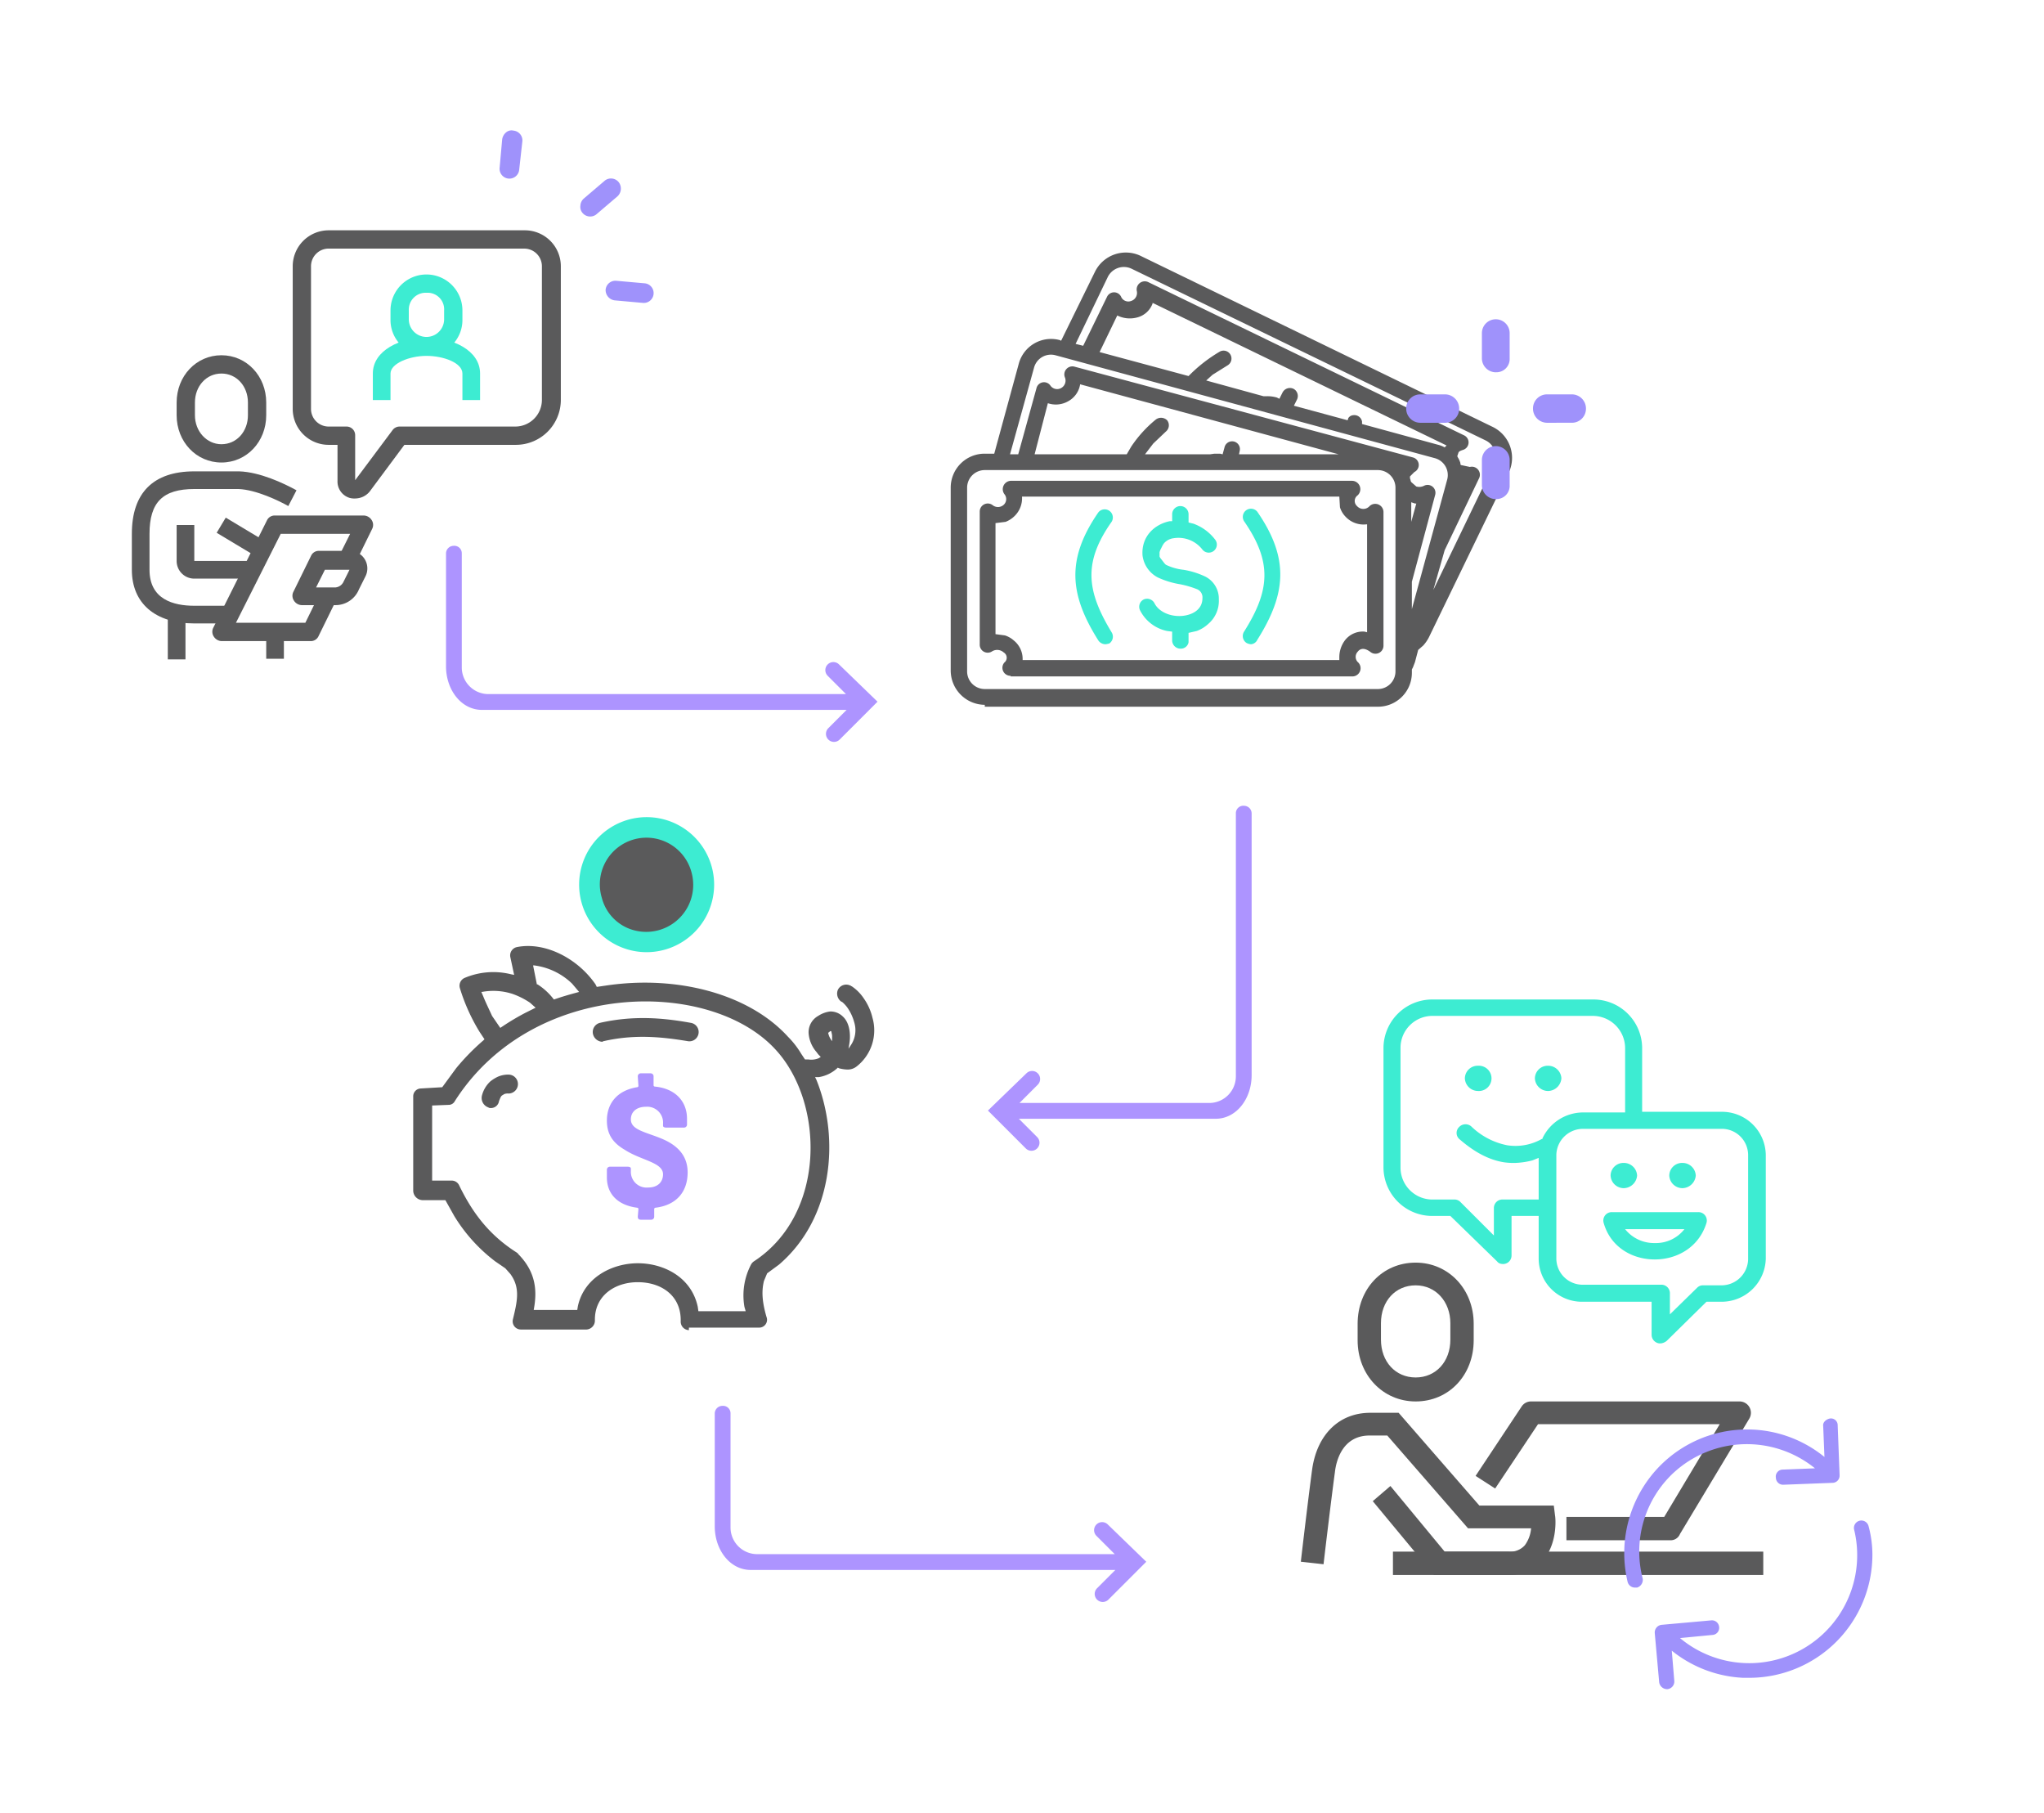 <svg id="Grupo_603" data-name="Grupo 603" xmlns="http://www.w3.org/2000/svg" xmlns:xlink="http://www.w3.org/1999/xlink" width="501.299" height="444.516" viewBox="0 0 501.299 444.516">
  <defs>
    <clipPath id="clip-path">
      <rect id="Retângulo_70" data-name="Retângulo 70" width="501.299" height="444.516" fill="none"/>
    </clipPath>
    <clipPath id="clip-path-23">
      <rect id="Retângulo_95" data-name="Retângulo 95" width="23.827" height="44.715" fill="none"/>
    </clipPath>
  </defs>
  <g id="Grupo_530" data-name="Grupo 530">
    <g id="Grupo_529" data-name="Grupo 529" clip-path="url(#clip-path)">
      <path id="Caminho_339" data-name="Caminho 339" d="M38.985,82.6C32.8,82.6,28,77.5,28,71V67.9c0-6.5,4.8-11.6,10.985-11.6S49.97,61.406,49.97,67.9V71c0,6.5-4.8,11.6-10.985,11.6m0-21.816c-3.713,0-6.5,3.094-6.5,7.117V71c0,4.023,2.94,7.117,6.5,7.117,3.713,0,6.5-3.094,6.5-7.117V67.9c0-4.023-2.785-7.117-6.5-7.117" transform="translate(15.322 30.808)" fill="#5a5a5b"/>
    </g>
  </g>
  <g id="Grupo_532" data-name="Grupo 532">
    <g id="Grupo_531" data-name="Grupo 531" clip-path="url(#clip-path)">
      <path id="Caminho_340" data-name="Caminho 340" d="M45.037,111.988H36.217c-9.593,0-15.317-4.951-15.317-13.151V90.017C20.9,79.961,26.161,74.7,36.217,74.7H47.2c5.106.155,10.985,2.94,14.08,4.642L59.271,83.21c-2.166-1.238-7.891-4.023-12.223-4.177H36.217c-7.736,0-10.985,3.249-10.985,10.985v8.819c0,7.272,5.879,8.819,10.985,8.819h8.819Z" transform="translate(11.437 40.877)" fill="#5a5a5b"/>
    </g>
  </g>
  <g id="Grupo_534" data-name="Grupo 534">
    <g id="Grupo_533" data-name="Grupo 533" clip-path="url(#clip-path)">
      <path id="Caminho_341" data-name="Caminho 341" d="M45.484,96.351H32.332A4.325,4.325,0,0,1,28,92.019V83.2h4.332v8.819H45.484Z" transform="translate(15.322 45.529)" fill="#5a5a5b"/>
    </g>
  </g>
  <g id="Grupo_536" data-name="Grupo 536">
    <g id="Grupo_535" data-name="Grupo 535" clip-path="url(#clip-path)">
      <rect id="Retângulo_73" data-name="Retângulo 73" width="4.332" height="10.985" transform="translate(41.156 150.699)" fill="#5a5a5b"/>
    </g>
  </g>
  <g id="Grupo_538" data-name="Grupo 538">
    <g id="Grupo_537" data-name="Grupo 537" clip-path="url(#clip-path)">
      <rect id="Retângulo_75" data-name="Retângulo 75" width="4.332" height="6.498" transform="translate(65.293 155.031)" fill="#5a5a5b"/>
    </g>
  </g>
  <g id="Grupo_540" data-name="Grupo 540">
    <g id="Grupo_539" data-name="Grupo 539" clip-path="url(#clip-path)">
      <path id="Caminho_342" data-name="Caminho 342" d="M56.788,100.606h-8.2a2.359,2.359,0,0,1-1.857-1.083,2.153,2.153,0,0,1-.155-2.166l4.332-8.819A2.073,2.073,0,0,1,52.92,87.3h7.427a4.311,4.311,0,0,1,3.868,6.344l-1.547,3.094a6.2,6.2,0,0,1-5.879,3.868m-4.642-4.332h4.642A2.414,2.414,0,0,0,58.8,95.036l1.547-3.094H54.312Z" transform="translate(25.369 47.772)" fill="#5a5a5b"/>
    </g>
  </g>
  <g id="Grupo_541" data-name="Grupo 541" transform="translate(53.138 126.925)">
    <rect id="Retângulo_78" data-name="Retângulo 78" width="4.332" height="12.687" transform="translate(0 3.715) rotate(-59.036)" fill="#5a5a5b"/>
  </g>
  <g id="Grupo_543" data-name="Grupo 543">
    <g id="Grupo_542" data-name="Grupo 542" clip-path="url(#clip-path)">
      <path id="Caminho_343" data-name="Caminho 343" d="M57.7,112.49H35.888a2.359,2.359,0,0,1-1.857-1.083,2.153,2.153,0,0,1-.155-2.166l13.151-26.3A2.073,2.073,0,0,1,49.039,81.7H70.855a2.359,2.359,0,0,1,1.857,1.083,2.153,2.153,0,0,1,.155,2.166l-4.332,8.819-3.868-2.011,2.785-5.57H50.432L39.446,108H56.466l3.713-7.581,3.868,2.011-4.332,8.819A2.073,2.073,0,0,1,57.7,112.49" transform="translate(18.42 44.708)" fill="#5a5a5b"/>
    </g>
  </g>
  <g id="Grupo_545" data-name="Grupo 545">
    <g id="Grupo_544" data-name="Grupo 544" clip-path="url(#clip-path)">
      <path id="Caminho_344" data-name="Caminho 344" d="M61.717,102.257a4.283,4.283,0,0,1-1.392-.155,4.184,4.184,0,0,1-2.94-4.177V89.105H55.219A8.815,8.815,0,0,1,46.4,80.286V45.319A8.815,8.815,0,0,1,55.219,36.5h48.118a8.815,8.815,0,0,1,8.819,8.819v32.8a11.028,11.028,0,0,1-10.985,10.985H73.786l-8.51,11.449a4.626,4.626,0,0,1-3.559,1.7m-6.5-61.27a4.325,4.325,0,0,0-4.332,4.332V80.286a4.325,4.325,0,0,0,4.332,4.332h4.332a2.115,2.115,0,0,1,2.166,2.166V97.77l9.129-12.223a2.138,2.138,0,0,1,1.7-.928h28.469a6.538,6.538,0,0,0,6.5-6.5v-32.8a4.325,4.325,0,0,0-4.332-4.332Z" transform="translate(25.391 19.973)" fill="#5a5a5b"/>
    </g>
  </g>
  <g id="Grupo_547" data-name="Grupo 547">
    <g id="Grupo_546" data-name="Grupo 546" clip-path="url(#clip-path)">
      <path id="Caminho_345" data-name="Caminho 345" d="M85.4,68.817H81.07v-6.5c0-2.63-4.642-4.332-8.819-4.332s-8.819,1.857-8.819,4.332v6.5H59.1v-6.5c0-5.725,6.808-8.819,13.151-8.819S85.4,56.594,85.4,62.319Z" transform="translate(32.341 29.276)" fill="#3decd2"/>
    </g>
  </g>
  <g id="Grupo_549" data-name="Grupo 549">
    <g id="Grupo_548" data-name="Grupo 548" clip-path="url(#clip-path)">
      <path id="Caminho_346" data-name="Caminho 346" d="M70.719,63.3A8.625,8.625,0,0,1,61.9,54.485V52.319a8.819,8.819,0,1,1,17.638,0v2.166A8.625,8.625,0,0,1,70.719,63.3m0-15.317a4.142,4.142,0,0,0-4.332,4.332v2.166a4.332,4.332,0,0,0,8.664,0V52.319a4.06,4.06,0,0,0-4.332-4.332" transform="translate(33.873 23.804)" fill="#3decd2"/>
    </g>
  </g>
  <g id="Grupo_551" data-name="Grupo 551">
    <g id="Grupo_550" data-name="Grupo 550" clip-path="url(#clip-path)">
      <path id="Caminho_347" data-name="Caminho 347" d="M159.055,150.927a8.42,8.42,0,0,1-8.355-8.355V97.7a8.32,8.32,0,0,1,8.355-8.355h2.321l6.034-22.125A8.2,8.2,0,0,1,177.467,61.5l.309.155,8.355-17.019a8.441,8.441,0,0,1,10.985-3.868L283.761,82.85a8.441,8.441,0,0,1,3.868,10.985l-19.65,40.537a9.307,9.307,0,0,1-1.392,2.011l-1.238,1.083-.774,2.94c-.155.464-.309.774-.464,1.238l-.309.619v.774a8.32,8.32,0,0,1-8.355,8.355H159.055Zm96.392-3.868a4.325,4.325,0,0,0,4.332-4.332V97.7a4.325,4.325,0,0,0-4.332-4.332H159.055a4.325,4.325,0,0,0-4.332,4.332v45.024a4.325,4.325,0,0,0,4.332,4.332ZM165.4,143.81a1.97,1.97,0,0,1-1.547-3.249,1.5,1.5,0,0,0-.155-2.476,2.388,2.388,0,0,0-2.785-.309,1.955,1.955,0,0,1-3.094-1.7V103.582a1.97,1.97,0,0,1,3.249-1.547,2.092,2.092,0,0,0,2.63-.155,1.9,1.9,0,0,0,.155-2.63A2.054,2.054,0,0,1,165.4,96h83.7A2.052,2.052,0,0,1,250.5,99.56a1.682,1.682,0,0,0-.155,2.63,2.061,2.061,0,0,0,3.094,0,2.023,2.023,0,0,1,3.4,1.547v32.646a1.97,1.97,0,0,1-3.249,1.547c-1.7-1.238-2.63-.619-3.094,0a1.839,1.839,0,0,0,0,2.476,2.013,2.013,0,0,1-1.238,3.559H165.4Zm80.61-4.023v-.464a6.9,6.9,0,0,1,1.238-4.023,5.512,5.512,0,0,1,4.951-2.321l.619.155V106.677h-.155a6.044,6.044,0,0,1-5.106-1.857,5.827,5.827,0,0,1-1.393-2.321l-.155-2.63H168.184a6.078,6.078,0,0,1-1.857,4.8,6.49,6.49,0,0,1-2.166,1.392l-2.476.309V133.6l2.321.309a6.07,6.07,0,0,1,2.166,1.238,5.8,5.8,0,0,1,2.166,4.642v.155h77.67Zm17.638-11.759,8.819-32.337a4.292,4.292,0,0,0-3.094-5.261l-92.988-25.22a4.292,4.292,0,0,0-5.261,3.094l-5.879,21.2h2.011l4.487-16.246a1.9,1.9,0,0,1,3.4-.619,2.008,2.008,0,0,0,2.63.619,2.078,2.078,0,0,0,.928-2.63A1.973,1.973,0,0,1,181.025,68l83.086,22.28a1.915,1.915,0,0,1,.309,3.559l-1.083,1.083v.464l.155.464V96l.155.309,1.238,1.083a2.643,2.643,0,0,0,1.857-.155,1.927,1.927,0,0,1,2.785,2.166L263.8,120.756v7.272Zm5.415-5.261,14.853-30.79A4.4,4.4,0,0,0,281.9,86.1l-86.8-42.084a4.4,4.4,0,0,0-5.879,2.011l-7.891,16.4,1.857.464,5.879-12.068a1.908,1.908,0,0,1,3.4,0,1.937,1.937,0,0,0,2.476,1.083,2.084,2.084,0,0,0,1.392-2.476,1.99,1.99,0,0,1,2.785-2.166l77.516,37.6a1.915,1.915,0,0,1-.309,3.559c-.464.155-.928.309-1.083.619l-.309.928.155.309a5.5,5.5,0,0,1,.619,1.393v.309l.155.155,2.166.464a1.973,1.973,0,0,1,2.321,2.63l-8.51,17.793Zm-5.415-16.71,1.238-4.487h-.309l-.928-.309ZM193.867,89.5l1.083-1.857a30.165,30.165,0,0,1,6.034-6.653,2.125,2.125,0,0,1,2.785.155,1.988,1.988,0,0,1-.309,2.785l-3.094,2.94-2.011,2.63h15.936l1.083-.155h1.392l.619.155.464-1.7a1.914,1.914,0,1,1,3.713.928l-.155.774h24.446L182.418,72.329v.155a5.745,5.745,0,0,1-2.94,4.023,6.086,6.086,0,0,1-4.951.464L171.278,89.5Zm78.289-2.011.155-.155-72.1-34.967v.155a5.452,5.452,0,0,1-3.713,3.4,6.918,6.918,0,0,1-4.951-.464l-4.332,8.974,21.816,5.879.155-.155a36.622,36.622,0,0,1,7.581-5.879,1.939,1.939,0,0,1,1.857,3.4l-3.713,2.321L213.362,71.4l14.08,3.868h.464a8.567,8.567,0,0,1,2.785.309l.619.309.774-1.547a2.042,2.042,0,0,1,2.63-.928,1.991,1.991,0,0,1,.928,2.63l-.774,1.547,13.151,3.559.155-.309v-.155a1.578,1.578,0,0,1,1.238-.774,1.927,1.927,0,0,1,2.166,1.547v.619L270.3,87.182a6.466,6.466,0,0,1,1.547.619Z" transform="translate(82.466 21.897)" fill="#5a5a5b"/>
    </g>
  </g>
  <g id="Grupo_553" data-name="Grupo 553">
    <g id="Grupo_552" data-name="Grupo 552" clip-path="url(#clip-path)">
      <path id="Caminho_348" data-name="Caminho 348" d="M190.667,115.167a2.048,2.048,0,0,1-2.011-2.011V110.99l-1.238-.155a9.614,9.614,0,0,1-6.653-5.106,1.991,1.991,0,0,1,.928-2.63,2.042,2.042,0,0,1,2.63.928c1.083,2.166,4.023,3.4,6.962,3.094,2.63-.309,4.8-1.7,4.8-4.332a2.151,2.151,0,0,0-1.238-2.166,23.484,23.484,0,0,0-4.177-1.238,20.749,20.749,0,0,1-5.57-1.7,7.072,7.072,0,0,1-3.713-5.415h0c-.309-4.642,2.94-7.581,6.653-8.355h.619v-1.7a2.011,2.011,0,1,1,4.023,0v2.011l1.238.309a11.7,11.7,0,0,1,5.261,3.868,1.981,1.981,0,1,1-3.094,2.476,7.443,7.443,0,0,0-7.117-2.785,3.78,3.78,0,0,0-2.321,1.238l-.309.464-.619,1.238-.155.464v1.083l.155.309L186.8,94.28l.309.309a13.2,13.2,0,0,0,4.332,1.238,19.808,19.808,0,0,1,5.415,1.7,6.074,6.074,0,0,1,3.249,5.57,7.4,7.4,0,0,1-2.63,6.034,8.423,8.423,0,0,1-2.785,1.7l-2.011.464v2.321a1.916,1.916,0,0,1-2.011,1.547" transform="translate(98.818 43.887)" fill="#3decd2"/>
    </g>
  </g>
  <g id="Grupo_555" data-name="Grupo 555">
    <g id="Grupo_554" data-name="Grupo 554" clip-path="url(#clip-path)">
      <path id="Caminho_349" data-name="Caminho 349" d="M177.794,113.832a2.138,2.138,0,0,1-1.7-.928c-7.117-11.295-7.891-19.959,0-31.409a2,2,0,0,1,3.249,2.321c-6.962,9.9-6.189,16.865,0,27.076a2.016,2.016,0,0,1-.619,2.785c-.155,0-.619.155-.928.155" transform="translate(93.279 44.139)" fill="#3decd2"/>
    </g>
  </g>
  <g id="Grupo_557" data-name="Grupo 557">
    <g id="Grupo_556" data-name="Grupo 556" clip-path="url(#clip-path)">
      <path id="Caminho_350" data-name="Caminho 350" d="M199.033,113.887a2.869,2.869,0,0,1-1.083-.309,2.016,2.016,0,0,1-.619-2.785c6.344-10.057,6.962-17.019,0-27.076a2,2,0,0,1,3.249-2.321c7.891,11.449,7.117,20.114,0,31.409a1.863,1.863,0,0,1-1.547,1.083" transform="translate(107.78 44.084)" fill="#3decd2"/>
    </g>
  </g>
  <g id="Grupo_559" data-name="Grupo 559">
    <g id="Grupo_558" data-name="Grupo 558" clip-path="url(#clip-path)">
      <path id="Caminho_351" data-name="Caminho 351" d="M108.355,162.61a16.555,16.555,0,1,1,16.555-16.555,16.574,16.574,0,0,1-16.555,16.555" transform="translate(50.235 70.865)" fill="#3decd2"/>
    </g>
  </g>
  <g id="Grupo_561" data-name="Grupo 561">
    <g id="Grupo_560" data-name="Grupo 560" clip-path="url(#clip-path)">
      <path id="Caminho_352" data-name="Caminho 352" d="M133.113,253.482a2.085,2.085,0,0,1-2.011-2.166c.155-6.344-4.8-9.593-10.521-9.593s-10.676,3.4-10.521,9.438a2.19,2.19,0,0,1-2.011,2.166H91.957a2.007,2.007,0,0,1-2.011-2.476c1.083-4.487,1.857-7.736-.619-11.14l-1.238-1.392-2.476-1.7a40.156,40.156,0,0,1-10.057-11.14l-2.166-3.868h-5.57a2.38,2.38,0,0,1-2.321-2.321V196.235a1.919,1.919,0,0,1,1.857-2.011l5.261-.309,3.4-4.642a55.441,55.441,0,0,1,6.653-6.808l.309-.309L81.746,180.3a46.365,46.365,0,0,1-4.8-10.676,2.091,2.091,0,0,1,1.083-2.476,18.024,18.024,0,0,1,11.449-.928l.774.155-.928-4.332a2.083,2.083,0,0,1,1.547-2.476c6.808-1.393,14.853,2.63,19.34,9.129l.309.619L112.69,169c17.484-2.63,35.122,2.011,44.715,12.532a21.581,21.581,0,0,1,3.249,4.177l.928,1.392h.774a4.773,4.773,0,0,0,2.63-.309l.464-.309-.464-.464c-.309-.309-.464-.619-.619-.774a7.945,7.945,0,0,1-1.857-4.177,4.584,4.584,0,0,1,2.321-4.642,6.782,6.782,0,0,1,2.94-1.083,4.32,4.32,0,0,1,3.094,1.238c1.7,1.547,2.011,4.487,1.547,6.962l-.155.928.619-.928a6.564,6.564,0,0,0,.774-5.57,11.439,11.439,0,0,0-1.547-3.4,7.56,7.56,0,0,0-1.392-1.547l-.309-.155a2.422,2.422,0,0,1-.774-2.785A2.271,2.271,0,0,1,172.722,169c.155,0,.155.155.309.155a10.6,10.6,0,0,1,2.94,2.94,13.712,13.712,0,0,1,2.166,4.8,11.233,11.233,0,0,1-3.868,11.914,3.5,3.5,0,0,1-2.321.774,9.057,9.057,0,0,1-2.011-.309l-.309-.155-.155.155a8.74,8.74,0,0,1-4.487,2.166h-.928l.309.619c5.879,14.544,4.023,34.039-9.129,45.333l-2.94,2.166-.774,1.857c-.619,2.476-.464,5.106.619,8.819a1.924,1.924,0,0,1-1.857,2.63H133.113Zm13.925-4.642-.309-1.083a16.326,16.326,0,0,1,1.547-10.212,2.274,2.274,0,0,1,.774-.928c17.793-11.6,17.329-38.99,5.261-51.987-16.091-17.484-59.568-17.174-78.6,12.687a1.7,1.7,0,0,1-1.547.928l-4.023.155v18.412h4.8a2.01,2.01,0,0,1,1.857,1.238c3.249,6.653,7.272,12.068,14.08,16.4.155.155.309.155.309.309,4.332,4.332,4.642,8.819,4.023,12.842l-.155.928h10.676l.155-.928c1.547-7.117,8.51-10.521,14.7-10.521,6.344,0,13.151,3.4,14.7,10.676l.155,1.083ZM84.531,199.02a.93.93,0,0,1-.619-.155,2.451,2.451,0,0,1-1.547-2.94,7.12,7.12,0,0,1,2.011-3.4,8.773,8.773,0,0,1,2.011-1.238,6.414,6.414,0,0,1,2.476-.464,2.321,2.321,0,0,1,0,4.642,2.3,2.3,0,0,0-1.083.155c-.155.155-.309.155-.464.309-.309.155-.464.619-.774,1.392a1.992,1.992,0,0,1-2.011,1.7m27.386-16.246a2.464,2.464,0,0,1-2.321-1.857,2.306,2.306,0,0,1,1.7-2.785c8.2-1.857,15.472-1.238,22.28,0a2.277,2.277,0,1,1-.774,4.487c-6.5-1.083-13.151-1.7-20.578,0a.479.479,0,0,0-.309.155m56.319-.155v-1.238c0-.464-.155-.774-.155-1.083l-.155-.155c-.155,0-.309.155-.464.309-.309.155-.155.155-.155.309a4.785,4.785,0,0,0,.928,1.857ZM86.852,179.37l.928-.619a58.664,58.664,0,0,1,5.261-3.094l2.476-1.238-1.392-1.238a18.807,18.807,0,0,0-4.332-2.166,15.28,15.28,0,0,0-7.427-.464H82.21l.464,1.083c.619,1.547,1.392,3.094,2.166,4.8ZM100,172.408l1.392-.464c.928-.309,2.011-.619,3.094-.928l1.7-.464-1.7-2.011a16.307,16.307,0,0,0-9.283-4.487H94.9l.928,4.642h.155A15.355,15.355,0,0,1,100,172.408ZM119.5,155.388a11.528,11.528,0,0,0,14.234-14.234,11.435,11.435,0,1,0-21.97,6.344,11.074,11.074,0,0,0,7.736,7.891" transform="translate(35.843 72.672)" fill="#5a5a5b"/>
    </g>
  </g>
  <g id="Grupo_563" data-name="Grupo 563">
    <g id="Grupo_562" data-name="Grupo 562" clip-path="url(#clip-path)">
      <path id="Caminho_353" data-name="Caminho 353" d="M229.434,234.139c-8.046,0-14.234-6.5-14.234-15.008v-4.023c0-8.51,6.034-15.008,14.234-15.008,8.046,0,14.234,6.5,14.234,15.008v4.023c0,8.51-6.034,15.008-14.234,15.008m0-28.469c-4.951,0-8.51,3.868-8.51,9.283v4.023c0,5.415,3.559,9.283,8.51,9.283s8.51-3.868,8.51-9.283v-4.023c0-5.261-3.559-9.283-8.51-9.283" transform="translate(117.761 109.498)" fill="#5a5a5b"/>
    </g>
  </g>
  <g id="Grupo_565" data-name="Grupo 565">
    <g id="Grupo_564" data-name="Grupo 564" clip-path="url(#clip-path)">
      <path id="Caminho_354" data-name="Caminho 354" d="M257.1,263.664H238.846l-15.008-18.1,4.332-3.713,13.306,16.091H257.1a4.83,4.83,0,0,0,4.023-1.547,8.1,8.1,0,0,0,1.547-4.177H247.2L227.4,229.47h-4.332c-6.653,0-8.2,6.189-8.51,8.974-.928,6.808-2.785,22.435-2.785,22.589l-5.57-.619c0-.155,1.857-15.936,2.785-22.744,1.238-8.51,6.653-13.77,14.234-13.77h6.962l19.8,22.744h18.257l.309,2.476c.155.774.619,6.962-3.094,11.14a11.114,11.114,0,0,1-8.355,3.4" transform="translate(112.836 122.522)" fill="#5a5a5b"/>
    </g>
  </g>
  <g id="Grupo_567" data-name="Grupo 567">
    <g id="Grupo_566" data-name="Grupo 566" clip-path="url(#clip-path)">
      <path id="Caminho_355" data-name="Caminho 355" d="M281.709,256.139H256.18v-5.725h23.982l13.616-22.744h-44.56L238.7,243.452l-4.8-3.094,11.295-17.019a2.728,2.728,0,0,1,2.321-1.238h51.058a2.786,2.786,0,0,1,2.476,4.177L284.03,254.592a2.449,2.449,0,0,1-2.321,1.547" transform="translate(127.994 121.537)" fill="#5a5a5b"/>
    </g>
  </g>
  <g id="Grupo_569" data-name="Grupo 569">
    <g id="Grupo_568" data-name="Grupo 568" clip-path="url(#clip-path)">
      <rect id="Retângulo_92" data-name="Retângulo 92" width="90.822" height="5.725" transform="translate(341.626 380.461)" fill="#5a5a5b"/>
    </g>
  </g>
  <g id="Grupo_571" data-name="Grupo 571">
    <g id="Grupo_570" data-name="Grupo 570" clip-path="url(#clip-path)">
      <path id="Caminho_356" data-name="Caminho 356" d="M287.378,242.723h-.464a2.15,2.15,0,0,1-1.857-2.011v-8.2H268.192a10.6,10.6,0,0,1-10.831-10.521V211.47h-6.653v9.747a2.083,2.083,0,0,1-2.476,2.011,1.566,1.566,0,0,1-1.083-.619L235.7,211.47h-4.177A11.959,11.959,0,0,1,219.3,199.711V170.159A11.959,11.959,0,0,1,231.523,158.4h38.99a11.959,11.959,0,0,1,12.223,11.759V185.94h19.34a10.737,10.737,0,0,1,10.985,10.521v25.529a10.838,10.838,0,0,1-10.985,10.521h-3.559L288.77,242.1a2.78,2.78,0,0,1-1.393.619m2.011-6.962,6.808-6.653a1.986,1.986,0,0,1,1.547-.619h4.332a6.544,6.544,0,0,0,6.653-6.344V196.462a6.444,6.444,0,0,0-6.653-6.344H268.347a6.544,6.544,0,0,0-6.653,6.344v25.529a6.444,6.444,0,0,0,6.653,6.344h19.031a2.085,2.085,0,0,1,2.166,2.011v5.415Zm-3.559-13.615c-5.415,0-10.831-2.94-12.532-8.974a2.058,2.058,0,0,1,2.011-2.63h21.2a2.058,2.058,0,0,1,2.011,2.63c-1.857,6.034-7.272,8.974-12.687,8.974m0-4.023a8.871,8.871,0,0,0,7.272-3.4H278.558a9.078,9.078,0,0,0,7.272,3.4m-39.454-1.857v-6.808a2.085,2.085,0,0,1,2.166-2.011h8.819V197.235l-1.547.619a19.475,19.475,0,0,1-4.177.619,16.816,16.816,0,0,1-2.785-.155c-3.868-.619-7.427-2.63-10.985-5.725a2.01,2.01,0,0,1,0-2.94,2.159,2.159,0,0,1,2.94-.155,17.523,17.523,0,0,0,8.819,4.642,13.122,13.122,0,0,0,8.51-1.547h.155v-.155a11.049,11.049,0,0,1,10.057-6.344h10.212V170.159a7.929,7.929,0,0,0-8.046-7.736h-38.99a7.83,7.83,0,0,0-8.046,7.736v29.552a7.83,7.83,0,0,0,8.046,7.736h5.106a1.986,1.986,0,0,1,1.547.619Zm31.873-11.6A3.24,3.24,0,0,1,275,201.567a3.14,3.14,0,0,1,3.249-3.094,3.24,3.24,0,0,1,3.249,3.094,3.349,3.349,0,0,1-3.249,3.094m14.389,0a3.24,3.24,0,0,1-3.249-3.094,3.14,3.14,0,0,1,3.249-3.094,3.24,3.24,0,0,1,3.249,3.094,3.349,3.349,0,0,1-3.249,3.094m-50.13-23.827a3.24,3.24,0,0,1-3.249-3.094,3.14,3.14,0,0,1,3.249-3.094,3.1,3.1,0,1,1,0,6.189m17.174,0a3.24,3.24,0,0,1-3.249-3.094,3.14,3.14,0,0,1,3.249-3.094,3.24,3.24,0,0,1,3.249,3.094,3.349,3.349,0,0,1-3.249,3.094" transform="translate(120.005 86.679)" fill="#3decd2"/>
    </g>
  </g>
  <g id="Grupo_578" data-name="Grupo 578">
    <g id="Grupo_577" data-name="Grupo 577" clip-path="url(#clip-path)">
      <g id="Grupo_576" data-name="Grupo 576" transform="translate(147.14 260.551)" style="mix-blend-mode: normal;isolation: isolate">
        <g id="Grupo_575" data-name="Grupo 575">
          <g id="Grupo_574" data-name="Grupo 574">
            <g id="Grupo_573" data-name="Grupo 573" clip-path="url(#clip-path-23)">
              <g id="Grupo_572" data-name="Grupo 572" transform="translate(1.702 2.63)">
                <path id="Caminho_357" data-name="Caminho 357" d="M108.114,203.056a.333.333,0,0,0-.309.309v1.857a.731.731,0,0,1-.774.774h-2.476c-.464,0-.774-.155-.774-.774l.155-1.857a.333.333,0,0,0-.309-.309c-4.8-.619-7.427-3.4-7.427-7.427v-1.857a.731.731,0,0,1,.774-.774h4.332c.464,0,.774.155.774.464v.619a3.856,3.856,0,0,0,4.177,4.023c2.63,0,3.713-1.547,3.713-3.249,0-2.94-5.415-3.4-9.438-6.034-2.63-1.547-4.332-3.559-4.332-7.117,0-4.332,2.63-7.427,7.427-8.2a.333.333,0,0,0,.309-.309l-.155-2.321a.731.731,0,0,1,.774-.774h2.321a.731.731,0,0,1,.774.774v2.166a.333.333,0,0,0,.309.309c4.951.464,7.891,3.559,7.891,7.891v1.392a.731.731,0,0,1-.774.774h-4.332c-.464,0-.774-.155-.774-.464v-.464a3.889,3.889,0,0,0-4.177-4.177c-2.321,0-3.713,1.238-3.713,3.094,0,2.63,3.713,3.094,7.736,4.8,4.332,1.857,6.189,4.642,6.189,8.2C116,199.188,113.219,202.437,108.114,203.056Z" transform="translate(-96.2 -170.1)" fill="#ad94ff"/>
              </g>
            </g>
          </g>
        </g>
      </g>
    </g>
  </g>
  <g id="Grupo_580" data-name="Grupo 580">
    <g id="Grupo_579" data-name="Grupo 579" clip-path="url(#clip-path)">
      <path id="Caminho_358" data-name="Caminho 358" d="M238.3,83.7a3.434,3.434,0,0,1-3.4-3.4h0V74.1a3.4,3.4,0,1,1,6.808,0v6.189a3.247,3.247,0,0,1-3.4,3.4" transform="translate(128.541 38.688)" fill="#9f92fb"/>
    </g>
  </g>
  <g id="Grupo_582" data-name="Grupo 582">
    <g id="Grupo_581" data-name="Grupo 581" clip-path="url(#clip-path)">
      <path id="Caminho_359" data-name="Caminho 359" d="M238.3,63.6a3.434,3.434,0,0,1-3.4-3.4V54a3.4,3.4,0,0,1,6.808,0v6.189a3.247,3.247,0,0,1-3.4,3.4" transform="translate(128.541 27.689)" fill="#9f92fb"/>
    </g>
  </g>
  <g id="Grupo_584" data-name="Grupo 584">
    <g id="Grupo_583" data-name="Grupo 583" clip-path="url(#clip-path)">
      <path id="Caminho_360" data-name="Caminho 360" d="M246.4,69.462A3.47,3.47,0,0,1,243,65.9a3.434,3.434,0,0,1,3.4-3.4h6.189a3.47,3.47,0,0,1,3.4,3.559,3.434,3.434,0,0,1-3.4,3.4Z" transform="translate(132.974 34.201)" fill="#9f92fb"/>
    </g>
  </g>
  <g id="Grupo_586" data-name="Grupo 586">
    <g id="Grupo_585" data-name="Grupo 585" clip-path="url(#clip-path)">
      <path id="Caminho_361" data-name="Caminho 361" d="M226.3,69.462a3.47,3.47,0,0,1-3.4-3.559,3.434,3.434,0,0,1,3.4-3.4h6.189a3.47,3.47,0,0,1,3.4,3.559,3.434,3.434,0,0,1-3.4,3.4Z" transform="translate(121.975 34.201)" fill="#9f92fb"/>
    </g>
  </g>
  <g id="Grupo_588" data-name="Grupo 588">
    <g id="Grupo_587" data-name="Grupo 587" clip-path="url(#clip-path)">
      <path id="Caminho_362" data-name="Caminho 362" d="M79.825,22.887a2.689,2.689,0,0,1,.928-1.7,2.033,2.033,0,0,1,1.857-.464,2.407,2.407,0,0,1,2.166,2.63L84,30.313a2.409,2.409,0,0,1-4.8-.464Z" transform="translate(43.334 11.307)" fill="#9f92fb"/>
    </g>
  </g>
  <g id="Grupo_590" data-name="Grupo 590">
    <g id="Grupo_589" data-name="Grupo 589" clip-path="url(#clip-path)">
      <path id="Caminho_363" data-name="Caminho 363" d="M96,46.672a2.407,2.407,0,0,1,2.63-2.166l6.962.619a2.409,2.409,0,0,1-.464,4.8L98.166,49.3A2.546,2.546,0,0,1,96,46.672" transform="translate(52.533 24.345)" fill="#9f92fb"/>
    </g>
  </g>
  <g id="Grupo_592" data-name="Grupo 592">
    <g id="Grupo_591" data-name="Grupo 591" clip-path="url(#clip-path)">
      <path id="Caminho_364" data-name="Caminho 364" d="M92.015,34.96a2.485,2.485,0,0,1,.774-1.7l5.261-4.487a2.443,2.443,0,0,1,3.4.464,2.6,2.6,0,0,1-.309,3.4l-5.261,4.487a2.443,2.443,0,0,1-3.4-.464,2.215,2.215,0,0,1-.464-1.7Z" transform="translate(50.329 15.479)" fill="#9f92fb"/>
    </g>
  </g>
  <g id="Grupo_594" data-name="Grupo 594">
    <g id="Grupo_593" data-name="Grupo 593" clip-path="url(#clip-path)">
      <path id="Caminho_365" data-name="Caminho 365" d="M167.092,115.594a1.969,1.969,0,0,0-2.785,2.785l4.487,4.487H81.066a6.538,6.538,0,0,1-6.5-6.5v-28a1.827,1.827,0,0,0-2.011-1.857A1.881,1.881,0,0,0,70.7,88.363v27.7c0,5.725,3.713,10.676,8.819,10.676h89.429l-4.487,4.487a1.969,1.969,0,0,0,2.785,2.785l9.283-9.283Z" transform="translate(38.688 47.328)" fill="#ad94ff"/>
    </g>
  </g>
  <g id="Grupo_596" data-name="Grupo 596">
    <g id="Grupo_595" data-name="Grupo 595" clip-path="url(#clip-path)">
      <path id="Caminho_366" data-name="Caminho 366" d="M209.692,251.894a1.969,1.969,0,1,0-2.785,2.785l4.487,4.487H123.666a6.538,6.538,0,0,1-6.5-6.5v-28a1.827,1.827,0,0,0-2.011-1.857,1.881,1.881,0,0,0-1.857,1.857v27.7c0,5.725,3.713,10.676,8.819,10.676h89.429l-4.487,4.487a1.969,1.969,0,1,0,2.785,2.785l9.283-9.283Z" transform="translate(62 121.914)" fill="#ad94ff"/>
    </g>
  </g>
  <g id="Grupo_598" data-name="Grupo 598">
    <g id="Grupo_597" data-name="Grupo 597" clip-path="url(#clip-path)">
      <path id="Caminho_367" data-name="Caminho 367" d="M166.038,193.308a1.969,1.969,0,0,1,2.785,2.785l-4.487,4.487h46.571a6.538,6.538,0,0,0,6.5-6.5V129.563a1.827,1.827,0,0,1,2.011-1.857,1.881,1.881,0,0,1,1.857,1.857v64.21c0,5.725-3.713,10.676-8.819,10.676H164.181l4.487,4.487a1.969,1.969,0,1,1-2.785,2.785l-9.283-9.283Z" transform="translate(85.694 69.874)" fill="#ad94ff"/>
    </g>
  </g>
  <g id="Grupo_600" data-name="Grupo 600">
    <g id="Grupo_599" data-name="Grupo 599" clip-path="url(#clip-path)">
      <path id="Caminho_368" data-name="Caminho 368" d="M269.74,237.958a26.516,26.516,0,0,1,34.5-.928l-7.891.309a1.715,1.715,0,0,0-1.7,2.011,1.756,1.756,0,0,0,1.857,1.7h0l12.068-.464a1.756,1.756,0,0,0,1.7-1.857v-.155l-.464-12.068a1.66,1.66,0,0,0-1.857-1.7c-.928.155-1.857.928-1.7,1.857l.309,7.581a30.037,30.037,0,0,0-42.394,4.487,30.546,30.546,0,0,0-5.879,26.148,1.858,1.858,0,0,0,1.857,1.393h.464A2.007,2.007,0,0,0,262,264.106a26.386,26.386,0,0,1,7.736-26.148" transform="translate(140.891 123.008)" fill="#9f92fb"/>
    </g>
  </g>
  <g id="Grupo_602" data-name="Grupo 602">
    <g id="Grupo_601" data-name="Grupo 601" clip-path="url(#clip-path)">
      <path id="Caminho_369" data-name="Caminho 369" d="M314.751,242.4a1.821,1.821,0,0,0-3.559.774,26.482,26.482,0,0,1-42.7,26.612l8.046-.774A1.748,1.748,0,0,0,278.082,267a1.774,1.774,0,0,0-2.011-1.547L264,266.537a1.89,1.89,0,0,0-1.7,2.011l1.083,12.068a1.978,1.978,0,0,0,1.857,1.7h.155a1.89,1.89,0,0,0,1.7-2.011h0l-.619-7.427a30.157,30.157,0,0,0,17.484,6.653h1.547a30.209,30.209,0,0,0,30.171-30.171,26.923,26.923,0,0,0-.928-6.962Z" transform="translate(143.535 131.871)" fill="#9f92fb"/>
    </g>
  </g>
</svg>
